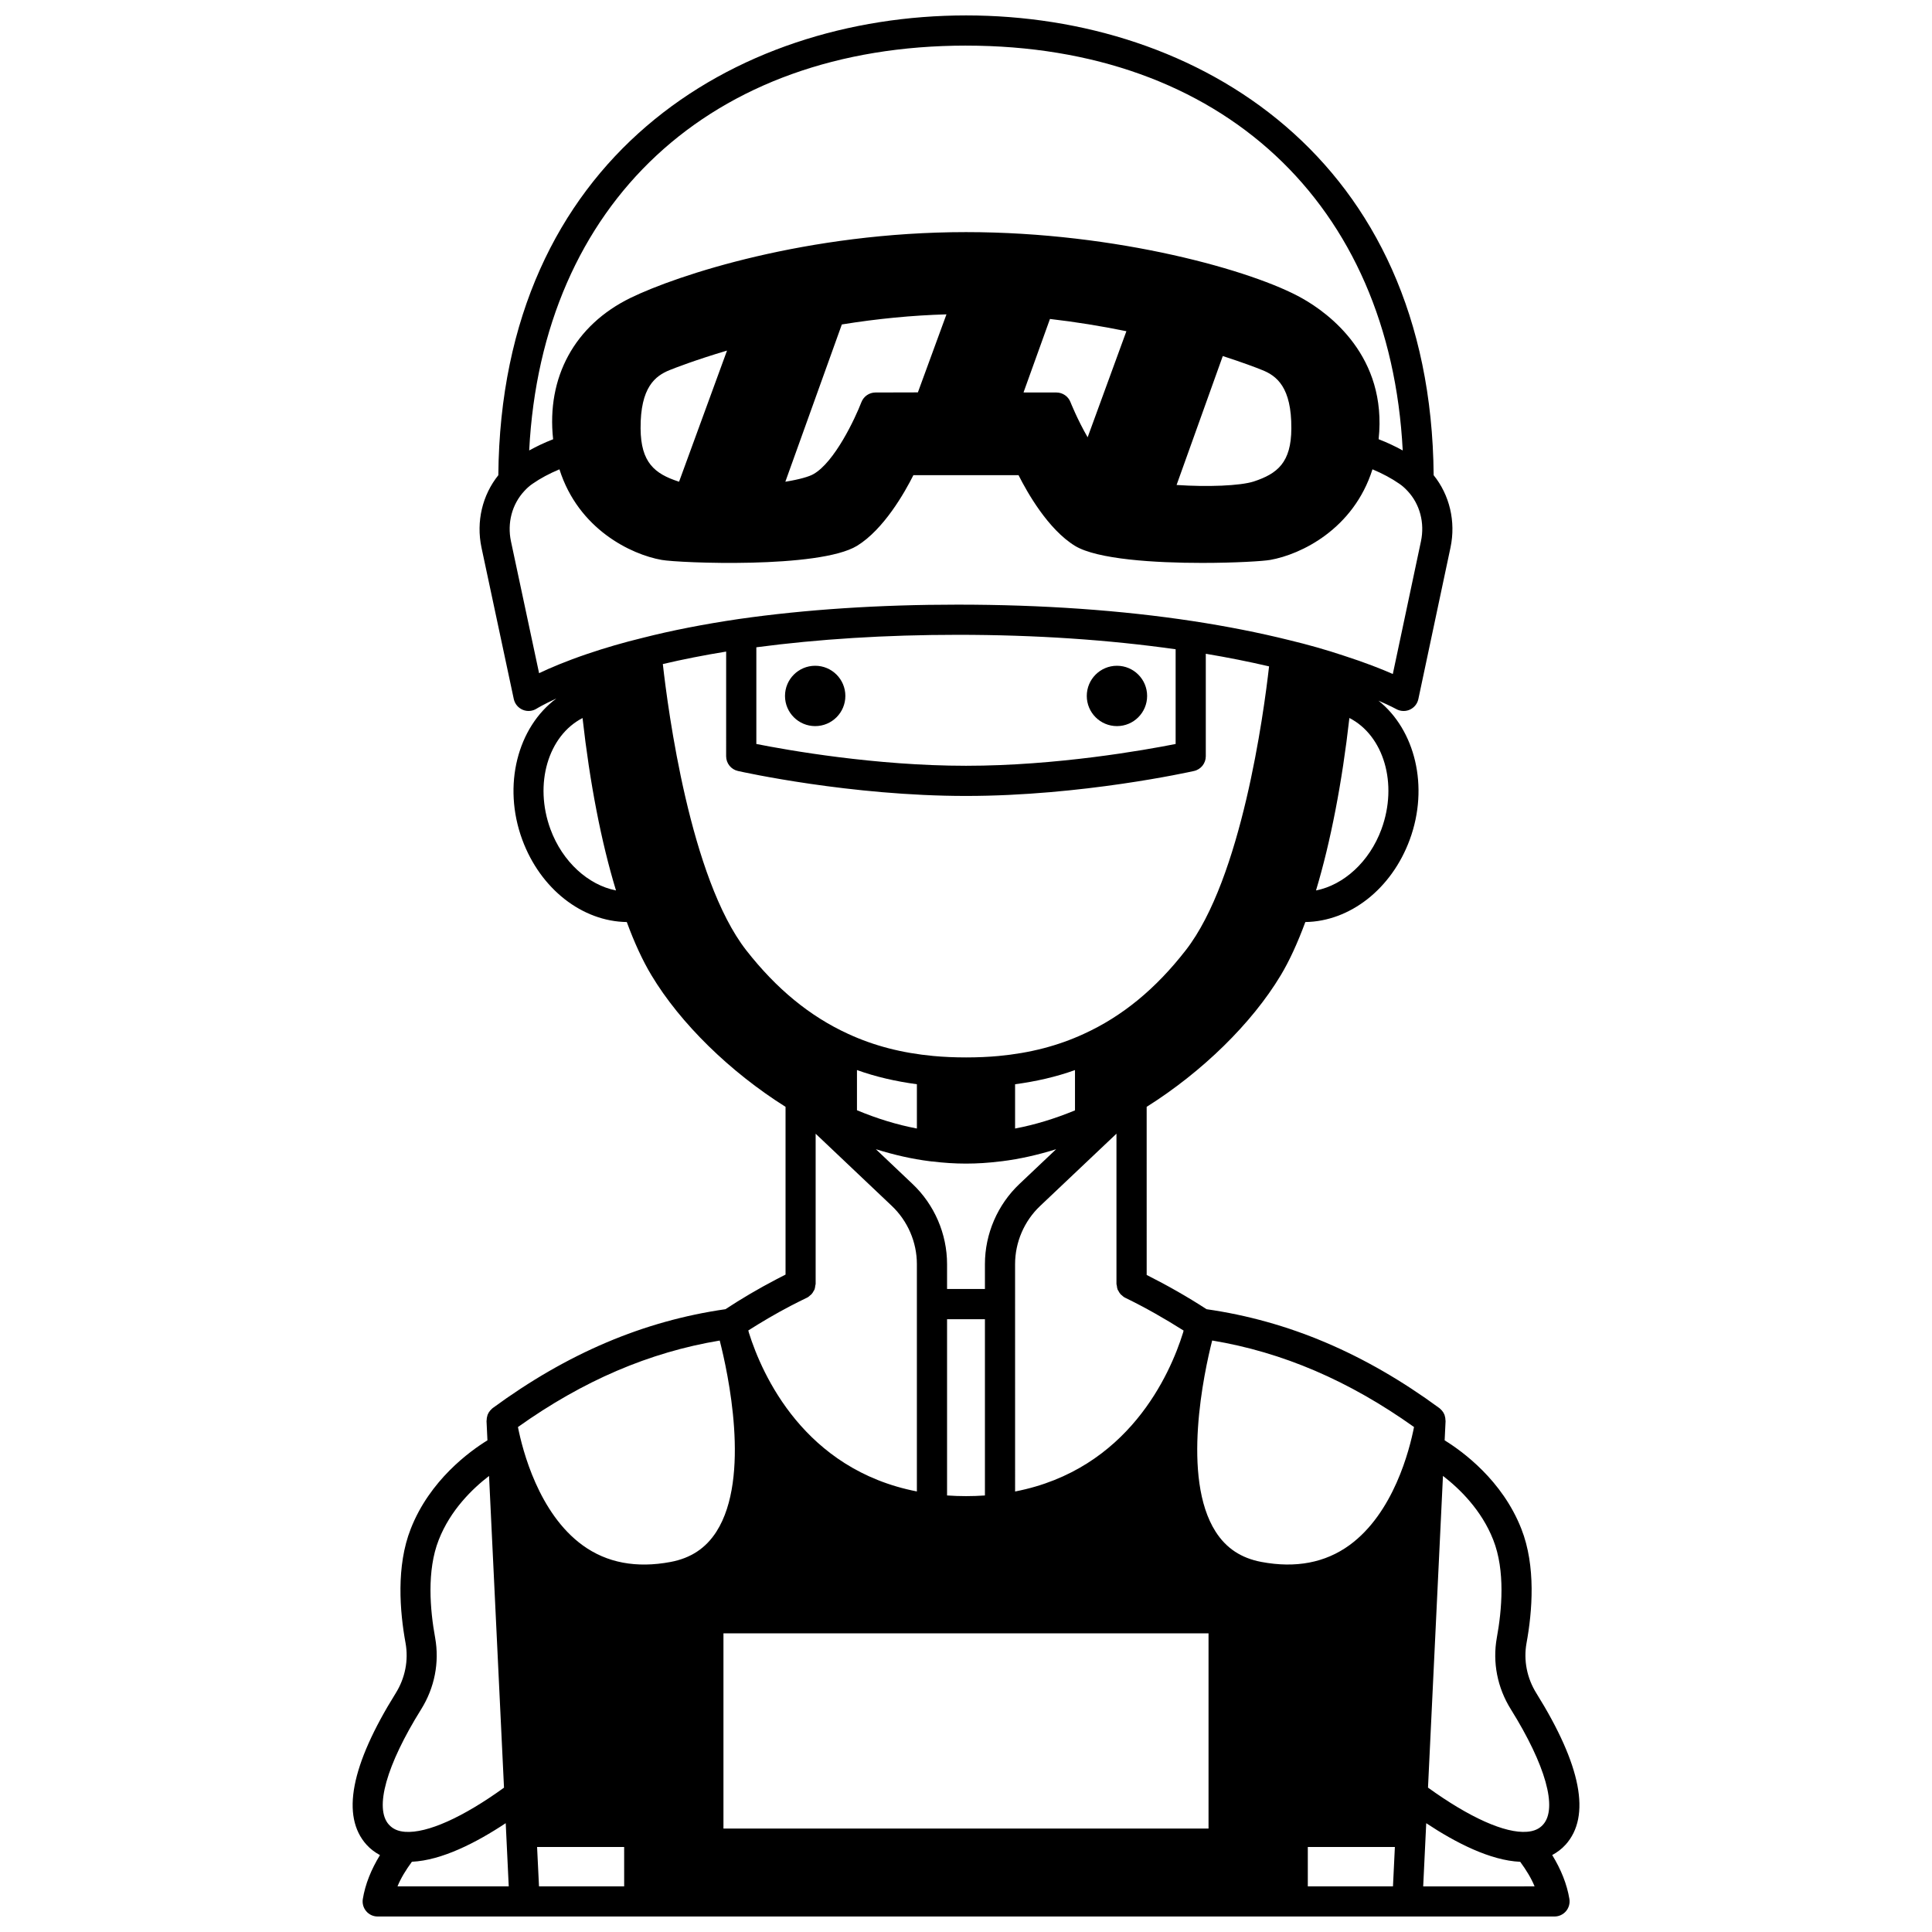<?xml version="1.0" encoding="UTF-8"?>
<!-- Uploaded to: SVG Repo, www.svgrepo.com, Generator: SVG Repo Mixer Tools -->
<svg width="800px" height="800px" version="1.1" viewBox="144 144 512 512" xmlns="http://www.w3.org/2000/svg">
 <defs>
  <clipPath id="a">
   <path d="m237 148.09h326v503.81h-326z"/>
  </clipPath>
 </defs>
 <path d="m448 328.43c0 4.418-3.578 7.996-7.996 7.996-4.418 0-7.996-3.578-7.996-7.996s3.578-7.996 7.996-7.996c4.418 0 7.996 3.578 7.996 7.996"/>
 <path d="m368.03 328.43c0 4.418-3.582 7.996-7.996 7.996-4.418 0-8-3.578-8-7.996s3.582-7.996 8-7.996c4.414 0 7.996 3.578 7.996 7.996"/>
 <g clip-path="url(#a)">
  <path d="m558.9 632.86c6.762-7.527 4.16-21.031-7.746-40.137-2.504-4.012-3.43-8.73-2.613-13.273 1.531-8.355 2.535-20.395-1.367-30.285-5.047-12.898-15.641-20.57-20.328-23.461l0.246-5.121c0.004-0.07-0.031-0.133-0.031-0.203 0-0.402-0.059-0.797-0.18-1.172-0.027-0.09-0.039-0.18-0.074-0.27-0.164-0.418-0.398-0.801-0.695-1.145-0.066-0.078-0.148-0.145-0.223-0.215-0.141-0.141-0.262-0.293-0.426-0.406-19.801-14.531-40-23.094-61.715-26.219-5.008-3.262-10.34-6.289-15.867-9.078l-0.004-44.551c14.699-9.246 27.891-22.125 35.535-34.871 2.277-3.777 4.457-8.547 6.516-14.102 11.766-0.164 22.848-8.727 27.672-21.84 5.176-14.062 1.391-29.102-8.297-36.828 3.086 1.332 4.652 2.199 4.68 2.211 0.613 0.352 1.301 0.527 1.988 0.527 0.555 0 1.113-0.117 1.633-0.348 1.168-0.523 2.016-1.57 2.277-2.824l8.516-40.148c1.453-6.891-0.242-13.93-4.465-19.164-0.715-84.141-62.57-121.85-123.91-121.85-61.359 0-123.24 37.707-123.96 121.85-4.231 5.258-5.914 12.285-4.465 19.168l8.559 40.145c0.277 1.285 1.168 2.352 2.379 2.856 1.207 0.512 2.594 0.391 3.707-0.328 0.027-0.016 1.734-1.078 5.199-2.668-10.25 7.57-14.336 23.008-9.043 37.402 4.832 13.113 15.922 21.68 27.707 21.84 2 5.441 4.184 10.203 6.531 14.098 7.644 12.746 20.836 25.629 35.539 34.875v44.457c-0.797 0.402-1.582 0.793-2.375 1.219-0.008 0.004-0.008 0.008-0.016 0.012-4.852 2.535-9.273 5.144-13.535 7.941-21.703 3.125-41.898 11.688-61.695 26.215-0.16 0.121-0.285 0.27-0.418 0.406-0.074 0.074-0.156 0.141-0.227 0.219-0.297 0.344-0.527 0.723-0.691 1.145-0.035 0.09-0.047 0.18-0.074 0.273-0.121 0.375-0.176 0.77-0.18 1.168 0 0.07-0.035 0.133-0.031 0.203l0.242 5.121c-4.684 2.887-15.277 10.555-20.32 23.445-3.91 9.895-2.906 21.938-1.379 30.285 0.82 4.562-0.109 9.277-2.613 13.289-11.906 19.102-14.508 32.605-7.734 40.145 1.039 1.152 2.25 2.039 3.566 2.758-2.352 3.84-3.902 7.727-4.543 11.621-0.191 1.16 0.133 2.344 0.895 3.238 0.742 0.895 1.855 1.41 3.031 1.41h311.88c1.176 0 2.289-0.516 3.051-1.414 0.758-0.895 1.082-2.078 0.895-3.238-0.645-3.894-2.199-7.789-4.555-11.633 1.324-0.723 2.539-1.621 3.547-2.754zm-19.172-80.773c3.215 8.145 2.289 18.59 0.945 25.934-1.172 6.516 0.145 13.242 3.703 18.934 9.242 14.836 12.441 26.254 8.559 30.582-1.008 1.141-2.402 1.758-4.273 1.902-5.816 0.465-15.281-3.801-26.227-11.707l3.965-82.605c4.352 3.352 10.215 9.008 13.328 16.961zm-195.29-236.55c16.391-2.164 34.27-3.305 53.344-3.305 20.656 0 40.031 1.32 57.773 3.832v25.098c-8.234 1.633-31.535 5.777-55.539 5.777-24.039 0-47.352-4.144-55.578-5.777zm-4.879 32.781c1.203 0.27 29.777 6.617 60.457 6.617 30.641 0 59.215-6.348 60.414-6.617 1.824-0.41 3.117-2.031 3.117-3.902v-27.16c5.852 0.984 11.453 2.098 16.77 3.34-1.418 12.531-7.301 56.262-22.082 75.227-7.988 10.27-16.824 17.52-27.031 22.176-6.844 3.156-14.227 5.07-22.574 5.852-5.344 0.504-11.844 0.508-17.277-0.004-8.352-0.781-15.738-2.695-22.578-5.852-10.156-4.652-18.996-11.91-27.023-22.172-14.875-19.102-20.738-63.715-22.094-75.84 5.18-1.223 10.789-2.332 16.781-3.309l-0.004 27.746c0.004 1.867 1.301 3.492 3.125 3.898zm89.324 89.941c-5.297 2.191-10.605 3.816-15.875 4.812v-11.734c5.617-0.754 10.895-1.965 15.875-3.754zm-41.898 4.812c-5.277-1.004-10.59-2.637-15.879-4.844v-10.652c4.977 1.793 10.262 3 15.879 3.758zm3.461 8.672c0.109 0.016 0.215 0.02 0.324 0.031 0.074 0.004 0.137 0.039 0.211 0.039 0.023 0 0.043-0.012 0.066-0.016 2.934 0.367 5.941 0.57 8.969 0.57 3.012 0 6.016-0.203 8.926-0.57 0.023 0 0.043 0.012 0.07 0.012 0.07 0 0.129-0.035 0.199-0.039 0.098-0.012 0.195-0.016 0.293-0.027 4.762-0.59 9.57-1.691 14.387-3.188l-9.703 9.184c-5.828 5.508-9.172 13.25-9.172 21.262v6.598h-10.035v-6.598c0-8-3.344-15.75-9.168-21.254l-9.699-9.195c4.789 1.5 9.582 2.602 14.332 3.191zm4.535 88.57v-46.711h10.035v46.715c-3.375 0.234-6.648 0.234-10.035-0.004zm69.293 36.539v51.738h-128.55v-51.738zm-6.711-79.828c-0.012 0.043-0.023 0.094-0.035 0.137-3.43 11.027-14.52 36.289-44.516 42.102l-0.004-60.254c0-5.812 2.426-11.445 6.668-15.445l20.199-19.125v39.812c0 0.172 0.074 0.32 0.102 0.488 0.039 0.34 0.074 0.676 0.199 0.996 0.055 0.137 0.148 0.242 0.215 0.371 0.176 0.34 0.363 0.66 0.633 0.941 0.059 0.059 0.141 0.098 0.203 0.156 0.277 0.25 0.543 0.512 0.895 0.684 5.43 2.641 10.609 5.598 15.543 8.727-0.027 0.137-0.07 0.258-0.102 0.41zm-104.03-6.957c1.48-0.777 2.922-1.48 4.367-2.184 0.348-0.168 0.617-0.43 0.887-0.676 0.066-0.059 0.152-0.102 0.219-0.168 0.27-0.281 0.457-0.602 0.633-0.938 0.066-0.129 0.16-0.234 0.215-0.371 0.125-0.32 0.16-0.656 0.199-0.996 0.02-0.168 0.102-0.316 0.102-0.488v-39.797l20.164 19.109c4.238 4.008 6.664 9.633 6.664 15.445v60.246c-29.898-5.809-41.031-30.98-44.504-42.02-0.008-0.027-0.012-0.055-0.02-0.078-0.039-0.207-0.105-0.375-0.152-0.566 3.551-2.258 7.219-4.426 11.227-6.519zm-67.199 143.4h23.074l0.004 10.438h-22.57zm204.25 0h23.074l-0.504 10.438h-22.57zm11.031-79.977c-6.398 4.648-14.238 6.156-23.336 4.438-5.356-1.008-9.32-3.629-12.125-8.02-9.129-14.289-3.023-42.352-0.926-50.609 0.004-0.016 0.012-0.035 0.016-0.051 18.672 3.113 36.227 10.641 53.488 22.926-1.191 6.094-5.418 22.805-17.117 31.316zm8.484-189.74c-3.184 8.652-10.02 14.789-17.344 16.23 3.863-12.809 6.93-28.68 8.848-45.707 9.078 4.648 12.93 17.41 8.496 29.477zm-110.09-207.66c67.711 0 112.36 41.832 115.73 107.29-1.965-1.09-4.09-2.09-6.387-2.984 2.34-21.961-13.184-33.355-20.246-37.328-12.863-7.285-49.004-17.555-89.098-17.555-42.066 0-76.559 11.406-88.918 17.438-14.797 7.219-22.301 21.059-20.504 37.457-2.281 0.891-4.398 1.887-6.344 2.969 3.371-65.453 48.039-107.29 115.77-107.29zm-24.004 91.926c-1.648 0.004-3.125 1.023-3.723 2.562-1.629 4.238-7.09 15.91-12.727 19.078-1.086 0.625-3.547 1.379-7.43 2.008l14.973-41.68c9.453-1.531 18.738-2.422 27.727-2.676l-7.574 20.68zm-52.039 23.633c-0.047-0.012-0.121-0.027-0.164-0.039-6.305-2.062-9.973-5.023-10.039-14.059-0.07-10.918 3.879-13.957 7.773-15.5 1.215-0.492 6.695-2.633 15.133-5.141zm98.285-43.121c6.773 0.777 13.539 1.875 20.258 3.246l-10.273 28.113c-2.738-4.746-4.516-9.25-4.543-9.312-0.59-1.535-2.07-2.555-3.719-2.559l-8.73-0.012zm45.801 9.828c5.16 1.672 8.848 3.055 10.418 3.703 3.875 1.531 7.82 4.57 7.75 15.5-0.031 9.016-3.691 11.98-9.973 14.043-3.59 1.148-12.207 1.48-20.438 0.922zm-188.64 49.102c-1.031-4.887 0.289-9.859 3.559-13.352 0.715-0.781 1.434-1.414 2.215-1.934 2.027-1.414 4.414-2.68 7.074-3.797 5.035 15.898 19.008 22.574 27.082 24.008 4.559 0.816 41.707 2.375 51.773-3.727 7.121-4.367 12.656-14.168 14.945-18.727h27.867c2.293 4.559 7.828 14.363 14.965 18.738 5.902 3.574 21.16 4.512 33.664 4.512 8.781 0 16.211-0.461 18.086-0.797 8.078-1.43 22.047-8.109 27.082-24.008 2.668 1.129 5.07 2.398 7.144 3.848 0.707 0.473 1.426 1.109 2.18 1.922 3.234 3.453 4.555 8.43 3.523 13.309l-7.457 35.164c-2.934-1.289-7.246-3.004-12.996-4.856-4.621-1.543-9.508-2.93-14.496-4.125-7.852-1.953-16.422-3.648-25.473-5.031-19.031-2.898-40.016-4.367-62.375-4.367-20.762 0-40.246 1.277-57.922 3.801-9.355 1.379-17.938 3.059-25.465 4.984-5.102 1.238-9.914 2.633-14.703 4.258-5.691 1.93-9.914 3.738-12.82 5.121zm10.469 76.301c-4.43-12.047-0.574-24.801 8.5-29.473 1.938 17.254 4.957 32.867 8.867 45.695-7.34-1.449-14.176-7.57-17.367-16.223zm44.855 135.5c0.008 0.031 0.016 0.066 0.023 0.098 2.102 8.227 8.262 36.164-0.883 50.52-2.812 4.414-6.793 7.051-12.184 8.062-9.062 1.703-16.891 0.219-23.266-4.41-11.684-8.473-15.957-25.242-17.164-31.348 17.254-12.285 34.805-19.809 53.473-22.922zm-79.121 97.715c3.562-5.703 4.879-12.422 3.703-18.953-1.34-7.332-2.266-17.785 0.953-25.934 3.106-7.945 8.973-13.598 13.332-16.945l3.965 82.609c-10.867 7.856-20.348 12.125-26.207 11.703-1.887-0.141-3.254-0.75-4.312-1.922-3.875-4.312-0.676-15.738 8.566-30.559zm-2.453 40.41c7.894-0.363 17.035-5.039 24.859-10.223l0.109 2.25c0 0.02-0.012 0.039-0.012 0.062 0 0.035 0.02 0.062 0.02 0.102l0.684 14.336h-29.48c0.871-2.152 2.203-4.324 3.82-6.527zm268 6.527 0.688-14.336c0-0.035 0.02-0.062 0.02-0.102 0-0.02-0.012-0.039-0.012-0.059l0.109-2.246c7.812 5.184 16.992 9.887 24.906 10.23 1.613 2.199 2.938 4.367 3.812 6.512l-29.523 0.004z"/>
 </g>
</svg>
